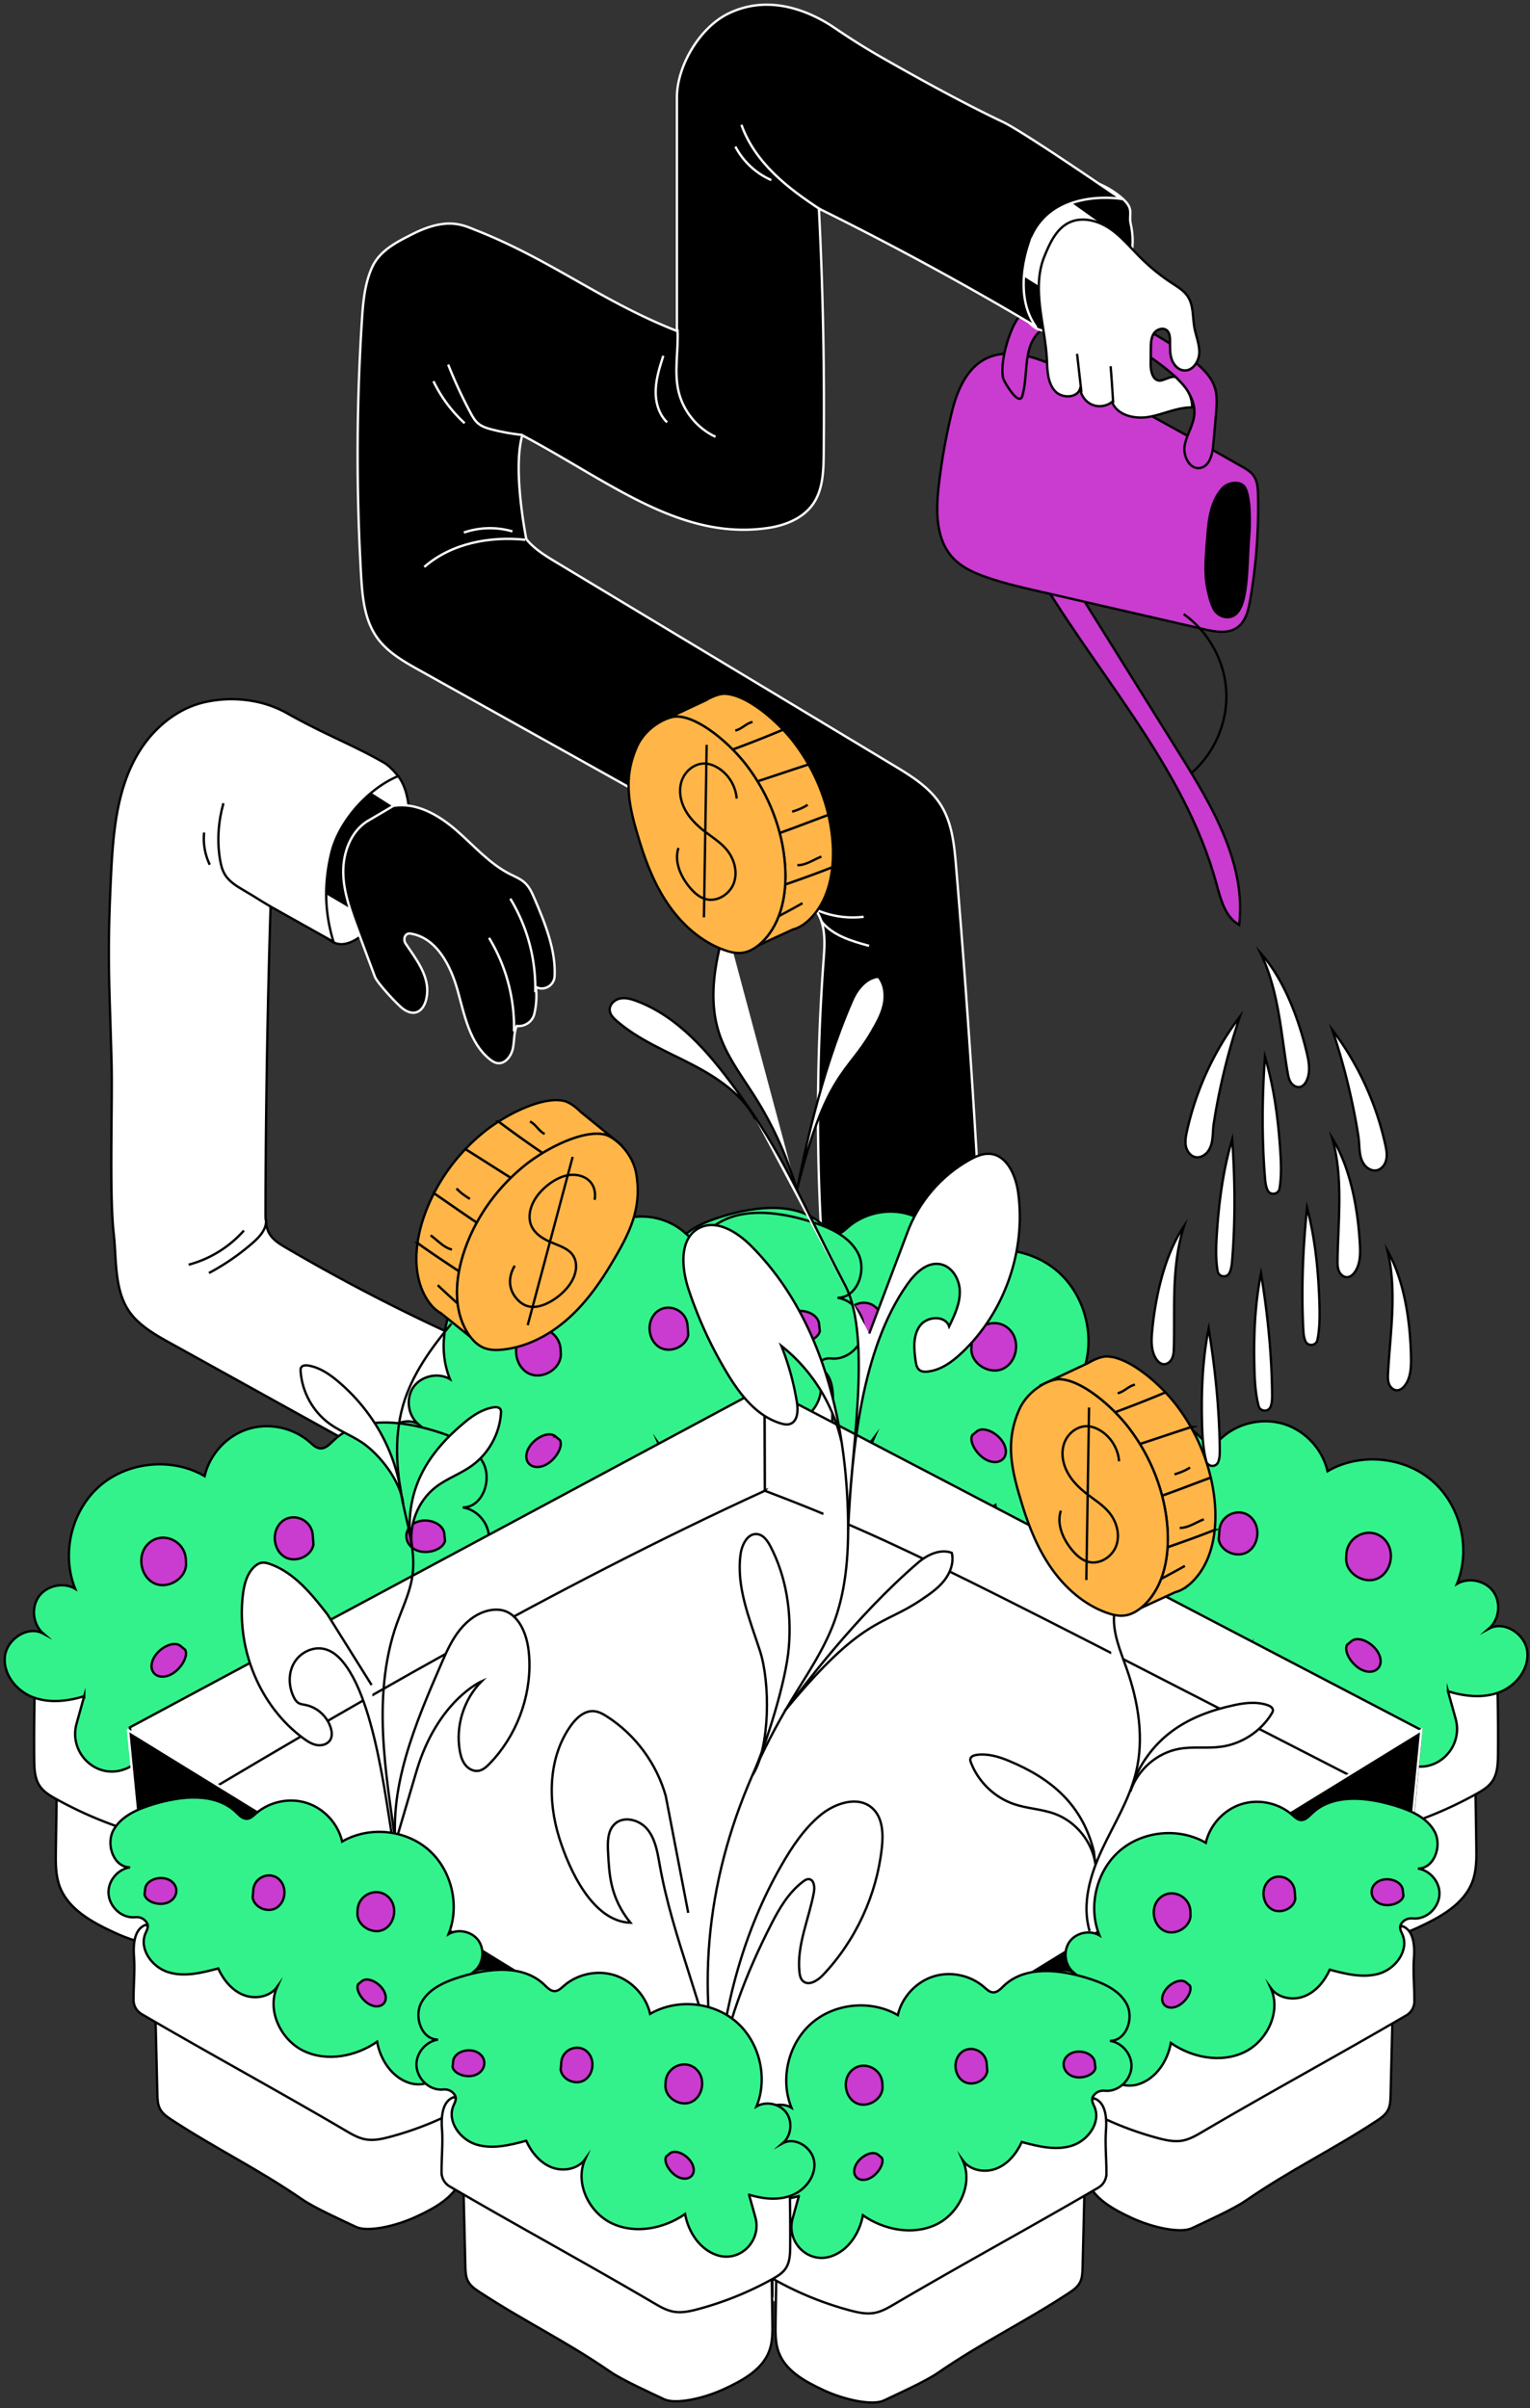 <svg xmlns="http://www.w3.org/2000/svg" width="326" height="513" fill="none"><rect width="100%" height="100%" fill="#333333" stroke="none"/><path fill="#fff" stroke="#000" stroke-miterlimit="10" stroke-width=".5" d="M250.67 80.496c.411.415.785.805 1.13 1.188a19.967 19.967 0 0 0-1.13-1.188Z"/><path fill="#CA3BCF" stroke="#000" stroke-miterlimit="10" stroke-width=".5" d="M219.558 119.482c13.108 23.141 32.665 43.167 39.647 68.838.899 3.3 1.853 7.047 4.834 8.717 1.494-12.99-5.701-25.219-12.62-36.308l-23.495-37.654-8.369-3.589.003-.004Z"/><path fill="#CA3BCF" stroke="#000" stroke-miterlimit="10" stroke-width=".5" d="M202.816 87.779a129.524 129.524 0 0 0-2.789 15.627c-.624 5.369-.687 11.442 2.977 15.406 1.864 2.019 4.463 3.193 7.055 4.105 3.725 1.313 7.587 2.199 11.434 3.082l35.083 8.054c2.353.541 5.025 1.026 7.011-.349 1.836-1.269 2.415-3.682 2.797-5.885a116.532 116.532 0 0 0 1.667-22.372c-.03-1.412-.114-2.909-.922-4.068-.627-.901-1.615-1.475-2.569-2.015-12.726-7.23-25.57-14.428-38.718-20.876-11.309-5.546-19.682-4.483-23.026 9.29Z"/><path fill="#CA3BCF" stroke="#000" stroke-miterlimit="10" stroke-width=".5" d="M258.735 82.254c-.705-1.941-2.214-3.475-3.774-4.829a1.439 1.439 0 0 0-.084-.07c-.587.964-1.523 1.652-2.625 1.549-1.306-.125-2.29-1.324-2.657-2.59-.29-1-.286-2.051-.29-3.1a67.127 67.127 0 0 0-3.491-2.11c-.576.908-.605 2.055-.613 3.136-.003.637-.011 1.273-.014 1.91a52.91 52.91 0 0 1 4.012 3.03c.491.408.98.842 1.449 1.298 0 0 .004 0 .008.004l.018.018c.393.379.775.776 1.131 1.188.583.647 1.068 1.269 1.435 1.953.881 1.464 1.398 3.064 1.226 4.77-.228 2.27-1.648 4.263-2.045 6.51-.396 2.247 1.091 5.182 3.33 4.763 1.982-.372 2.58-2.876 2.76-4.888.191-2.133.378-4.266.569-6.403.183-2.06.356-4.197-.349-6.139h.004ZM215.646 70.085c-1.182 2.744-2.463 7.315-1.946 10.335.132.776 3.428 6.37 4.13 3.913 1.299-4.542.102-10.155 3.461-13.476a6.56 6.56 0 0 1 .987-.802c-.334-2.147-.679-4.295-.84-6.41-2.57 1.298-4.625 3.744-5.789 6.44h-.003Z"/><path fill="#000" stroke="#CA3BCF" stroke-miterlimit="10" stroke-width=".5" d="M261.815 131.979c-1.615.144-3.109-.835-3.799-2.302-.621-1.317-.992-2.972-1.252-4.241-.753-3.663-.279-7.624 0-11.353.279-3.73.804-7.621 3.318-10.386 1.333-1.468 4.082-1.902 5.389-.416 1.49 1.692 1.413 8.091 1.229 10.386-.653 8.044.044 17.878-4.885 18.312Z"/><path stroke="#000" stroke-miterlimit="10" stroke-width=".5" d="M252.216 130.828c5.33 3.763 8.78 10.07 9.077 16.599.298 6.528-2.566 13.122-7.532 17.355"/><path fill="#000" stroke="#fff" stroke-miterlimit="10" stroke-width=".5" d="M216.372 55.45c-.268 3.116.04 6.282.91 9.287.745 2.571 2.327 5.359 4.978 5.69 1.483.184 2.936-.471 4.236-1.214 7.818-4.461 17.002-10.441 14.388-21.725-.257-1.114.195-2.332-.271-3.376-.375-.839-1.05-1.497-1.751-2.086-2.918-2.445-6.611-4.03-10.414-4.119-3.802-.088-7.679 1.405-10.215 4.248l-1.861 13.296Z"/><path fill="#fff" stroke="#000" stroke-miterlimit="10" stroke-width=".5" d="M222.77 62.092s-10.572-6.543-10.572-6.855c0-.313 6.013-19.57 6.013-19.57l18.133 12.935-13.571 13.486-.003.004Z"/><path fill="#fff" stroke="#000" stroke-miterlimit="10" stroke-width=".5" d="m250.671 80.496-.018-.018s-.004 0-.008-.004c-.686-.68-2.54.589-3.505.61-1.498.034-1.979-1.993-1.968-3.493l.011-1.442c.004-.636.011-1.272.015-1.909.007-1.081.04-2.225.613-3.137.011-.015.015-.033.026-.048.602-.916 2.008-1.386 2.819-.647.528.482.62 1.269.638 1.986.008.272.008.548.008.82 0 1.048 0 2.1.29 3.1.367 1.262 1.351 2.465 2.657 2.59 1.102.106 2.038-.581 2.625-1.549.396-.647.635-1.42.661-2.162.062-1.854-.72-3.62-1.047-5.447-.396-2.221-.161-4.67-1.391-6.565-.815-1.258-2.154-2.052-3.406-2.872a42.444 42.444 0 0 1-6.761-5.506c-2.137-2.14-4.071-4.531-6.593-6.197-2.522-1.663-5.862-2.494-8.574-1.166-2.709 1.328-4.071 4.354-5.216 7.146-1.186 2.887-1.351 5.94-1.113 9.058.162 2.115.503 4.263.841 6.41.371 2.377.73 4.756.819 7.096.08 2.188.242 4.575 1.725 6.182 1.483 1.604 4.772 1.504 5.341-.61.132 1.504 1.141 2.894 2.525 3.486 1.384.592 3.087.357 4.261-.588 1.098 2.92 4.926 3.736 7.991 3.17 3.065-.567 5.984-2.049 9.1-1.994-.044-1.287-.323-2.276-.8-3.163-.367-.684-.852-1.305-1.435-1.952a41.958 41.958 0 0 0-1.131-1.188v.003Z"/><path fill="#fff" d="m230.416 83.48-.921-8.088Z"/><path stroke="#000" stroke-miterlimit="10" stroke-width=".5" d="m230.416 83.48-.921-8.088"/><path fill="#fff" d="M237.181 85.818a311.86 311.86 0 0 0-.539-7.8Z"/><path stroke="#000" stroke-miterlimit="10" stroke-width=".5" d="M237.181 85.818a311.86 311.86 0 0 0-.539-7.8"/><path fill="#000" stroke="#fff" stroke-miterlimit="10" stroke-width=".5" d="M219.558 52.126c-1.927 5.972-2.272 12.61 1.138 17.429a680.518 680.518 0 0 0-46.21-25.116 845.458 845.458 0 0 1 1.02 52.398c-.04 3.63-.179 7.499-2.239 10.489-2.092 3.035-5.803 4.565-9.44 5.12-18.787 2.876-33.917-9.849-52.538-19.713-2.129 7.396.859 22.129.859 22.129 1.729 2.119 4.118 3.568 6.46 4.976 23.918 14.399 47.839 28.794 71.757 43.193 3.796 2.284 7.731 4.7 10.094 8.452 2.419 3.836 2.874 8.554 3.253 13.078a2504.712 2504.712 0 0 1 6.423 101.468 147.166 147.166 0 0 1-34.089-8.584 454.948 454.948 0 0 1-.565-72.917c.224-3.067.455-6.282-.786-9.095-1.229-2.792-3.733-4.785-6.188-6.587-10.722-7.867-22.369-14.369-33.979-20.85-15.054-8.4-30.107-16.804-45.16-25.204-3.373-1.883-6.868-3.869-9.085-7.036-2.661-3.795-3.083-8.676-3.351-13.306a448.305 448.305 0 0 1 .169-54.035c.25-3.903.569-7.893 2.176-11.453 1.608-3.56 5.165-5.355 8.648-7.11 7.397-3.729 10.8-1.864 13.395-.845 16.073 6.307 26.835 15.197 42.909 21.504V20.78c0-6.749 4.86-14.888 10.909-17.863 9.327-4.583 18.419.129 22.637 2.99 3.091 2.1 6.236 4.108 9.474 5.97 6.798 3.905 17.369 9.804 26.465 14.115 4.478 2.122 25.162 16.373 25.162 16.373s-15.328-2.596-19.318 9.762Z"/><path fill="#000" d="M111.913 114.991c-7.594-.787-15.75.761-21.506 5.789Z"/><path stroke="#fff" stroke-miterlimit="10" stroke-width=".5" d="M111.913 114.991c-7.594-.787-15.75.761-21.506 5.789"/><path fill="#000" d="M98.839 113.454a17.131 17.131 0 0 1 10.336-.25Z"/><path stroke="#fff" stroke-miterlimit="10" stroke-width=".5" d="M98.839 113.454a17.131 17.131 0 0 1 10.336-.25"/><path fill="#000" d="M111.242 92.656a45.935 45.935 0 0 1-6.317-1.13c-1.105-.28-2.235-.617-3.094-1.368-.687-.6-1.142-1.412-1.571-2.214a97.522 97.522 0 0 1-4.765-10.276"/><path stroke="#fff" stroke-miterlimit="10" stroke-width=".5" d="M111.242 92.656a45.935 45.935 0 0 1-6.317-1.13c-1.105-.28-2.235-.617-3.094-1.368-.687-.6-1.142-1.412-1.571-2.214a97.522 97.522 0 0 1-4.765-10.276"/><path fill="#000" d="M92.356 81.218a29.492 29.492 0 0 0 6.647 8.937Z"/><path stroke="#fff" stroke-miterlimit="10" stroke-width=".5" d="M92.356 81.218a29.492 29.492 0 0 0 6.647 8.937"/><path fill="#000" d="M144.351 70.195c.264 4.38-.767 8.852.213 13.13.969 4.218 3.972 7.918 7.895 9.731"/><path stroke="#fff" stroke-miterlimit="10" stroke-width=".5" d="M144.351 70.195c.264 4.38-.767 8.852.213 13.13.969 4.218 3.972 7.918 7.895 9.731"/><path fill="#000" d="M141.33 75.8c-.767 2.38-1.538 4.8-1.619 7.3-.08 2.502.624 5.139 2.427 6.867"/><path stroke="#fff" stroke-miterlimit="10" stroke-width=".5" d="M141.33 75.8c-.767 2.38-1.538 4.8-1.619 7.3-.08 2.502.624 5.139 2.427 6.867"/><path fill="#000" d="M174.981 44.755c-3.527-2.324-7.003-4.762-10.021-7.72-3.017-2.953-5.579-6.458-6.978-10.448"/><path stroke="#fff" stroke-miterlimit="10" stroke-width=".5" d="M174.981 44.755c-3.527-2.324-7.003-4.762-10.021-7.72-3.017-2.953-5.579-6.458-6.978-10.448"/><path fill="#000" d="M156.691 31.235a15.873 15.873 0 0 0 7.65 7.132Z"/><path stroke="#fff" stroke-miterlimit="10" stroke-width=".5" d="M156.691 31.235a15.873 15.873 0 0 0 7.65 7.132"/><path fill="#000" d="M173.844 193.789a19.408 19.408 0 0 0 10.175 1.523Z"/><path stroke="#fff" stroke-miterlimit="10" stroke-width=".5" d="M173.844 193.789a19.408 19.408 0 0 0 10.175 1.523"/><path fill="#000" d="M174.993 196.258c2.423 3.041 6.431 4.225 10.179 5.244Z"/><path stroke="#fff" stroke-miterlimit="10" stroke-width=".5" d="M174.993 196.258c2.423 3.041 6.431 4.225 10.179 5.244"/><path fill="#fff" stroke="#000" stroke-miterlimit="10" stroke-width=".5" d="M73.32 165.539c-3.993 2.486-6.665 6.778-7.84 11.339-1.174 4.561-.969 9.39-.136 14.027.368 2.042.867 4.101 1.939 5.878 1.071 1.776 2.796 3.986 4.841 4.317 2.305.375 4.607-1.463 6.457-2.89 7.308-5.631 9.444-15.896 8.651-25.102-.235-2.736-.73-5.579-2.39-7.771-1.658-2.192-4.778-3.483-7.241-2.269l-4.284 2.467.004.004Z"/><path fill="#000" stroke="#fff" stroke-miterlimit="10" stroke-width=".5" d="m80.07 197.033-17.398-10.262 2.84-26.855 23.342 14.891-8.783 22.226Z"/><path fill="#fff" stroke="#000" stroke-miterlimit="10" stroke-width=".5" d="M28.532 280.649c2.187 2.386 5.069 3.994 7.899 5.56l44.377 24.576c2.797 1.548 5.712 3.133 8.902 3.361 2.786.195 5.539-.669 8.127-1.725a54.144 54.144 0 0 0 18.503-12.552c.492-.511.896-1.103 1.142-1.769 1.314-3.56-2.452-5.826-5.547-7.087a399.11 399.11 0 0 1-50.955-25.179c-1.391-.816-2.841-1.703-3.63-3.115-.764-1.368-.782-3.016-.779-4.586.048-21.67.408-43.344 1.083-65.003l13.409 7.511c-1.95-6.345-2.026-12.443-.488-18.897 1.608-6.745 7.84-13.741 14.271-16.407 0 0-1.655-2.06-2.933-2.799-6.75-3.898-12.527-5.951-20.805-10.618-5.23-2.953-11.742-3.663-17.593-2.306-5.7 1.324-10.571 5.318-13.702 10.269-5.169 8.172-5.77 18.334-6.222 27.999-.775 16.536-.25 22.06.183 38.618.22 8.429-.506 27.867.448 36.245.683 5.965-.048 13.144 4.31 17.9v.004Z"/><path fill="#fff" d="M57.658 193.134c-2.283-1.328-3.333-2.074-5.616-3.402-1.56-.905-3.178-1.872-4.118-3.417-.591-.971-.863-2.103-1.05-3.225-.66-3.976-.356-8.095.734-11.975"/><path stroke="#000" stroke-miterlimit="10" stroke-width=".5" d="M57.658 193.134c-2.283-1.328-3.333-2.074-5.616-3.402-1.56-.905-3.178-1.872-4.118-3.417-.591-.971-.863-2.103-1.05-3.225-.66-3.976-.356-8.095.734-11.975"/><path fill="#fff" d="M44.698 184.223a12.81 12.81 0 0 1-1.204-6.859Z"/><path stroke="#000" stroke-miterlimit="10" stroke-width=".5" d="M44.698 184.223a12.81 12.81 0 0 1-1.204-6.859"/><path fill="#fff" d="M56.642 259.663c.334 1.956-1.193 3.7-2.68 5.009a49.201 49.201 0 0 1-9.44 6.528"/><path stroke="#000" stroke-miterlimit="10" stroke-width=".5" d="M56.642 259.663c.334 1.956-1.193 3.7-2.68 5.009a49.201 49.201 0 0 1-9.44 6.528"/><path fill="#fff" d="M40.193 269.431a24.058 24.058 0 0 0 11.78-7.282Z"/><path stroke="#000" stroke-miterlimit="10" stroke-width=".5" d="M40.193 269.431a24.058 24.058 0 0 0 11.78-7.282"/><path fill="#000" stroke="#fff" stroke-miterlimit="10" stroke-width=".5" d="M78.177 174.999c-3.524 2.284-5.117 6.764-5.04 10.968.081 4.203 1.568 8.234 3.036 12.173l3.707 9.941c.503 1.35 4.846 6.006 6.013 6.852 2.885 2.086 4.988-.048 5.135-3.611.158-3.825-2.485-7.161-4.592-10.287-.338-.501-.385-1.17-.062-1.685.345-.551.859-.511 1.329-.423 5.377.993 8.332 6.793 9.804 12.071 1.472 5.278 2.554 11.184 6.805 14.627.496.404 1.054.772 1.689.86 1.626.228 2.907-1.46 3.263-3.063.356-1.604.187-3.336.833-4.848 1.729.199 3.366-.908 3.762-2.607.437-1.861.547-3.803.32-5.701 1.776.931 3.905-.309 4.001-2.317.257-5.535-2.016-11.203-4.255-16.425-.532-1.24-1.09-2.516-2.07-3.435-.914-.857-2.114-1.328-3.23-1.894-4.401-2.237-7.701-6.117-11.438-9.35-3.736-3.232-8.493-5.98-13.364-5.167l-5.642 3.321h-.004Z"/><path fill="#000" d="M109.517 219.729a36.68 36.68 0 0 0-5.315-19.93Z"/><path stroke="#fff" stroke-miterlimit="10" stroke-width=".5" d="M109.517 219.729a36.68 36.68 0 0 0-5.315-19.93"/><path fill="#000" d="M114.047 211.377a36.693 36.693 0 0 0-5.316-19.931Z"/><path stroke="#fff" stroke-miterlimit="10" stroke-width=".5" d="M114.047 211.377a36.693 36.693 0 0 0-5.316-19.931"/><path fill="#fff" stroke="#000" stroke-miterlimit="10" stroke-width=".5" d="m234.439 330.648.271 17.981c.037 2.527.066 5.12-.807 7.492-1.81 4.921-6.927 7.668-11.676 9.871-5.58 2.593-12.734 4.039-15.601 2.671-3.483-1.663-10.74-4.921-13.922-7.113-11.816-8.132-22.13-12.965-33.943-20.692-1.152-.754-2.33-1.581-2.973-2.799-.616-1.166-.66-2.541-.693-3.862-.169-6.932-.334-13.869-.503-20.802-.022-.952.029-2.059.796-2.618.602-.434 1.424-.353 2.159-.232 8.508 1.398 16.323 5.403 24.284 8.713 7.962 3.31 16.599 6.002 25.104 4.583l27.504 6.804v.003Z"/><path fill="#fff" stroke="#000" stroke-miterlimit="10" stroke-width=".5" d="M152.022 290.376c-2.93 1.104-3.209 5.079-2.981 8.209.268 3.674-.136 7.543-.11 11.288a4.25 4.25 0 0 0 2.114 3.63c17.355 10.136 35.569 20.029 52.857 30.184 1.634.96 3.311 1.938 5.176 2.273 2.114.378 4.283-.1 6.357-.655a84.744 84.744 0 0 0 19.242-7.782c1.292-.718 2.609-1.508 3.443-2.729 1.112-1.63 1.182-3.737 1.2-5.712a452.758 452.758 0 0 0-.411-23.424c-22.284 9.768-49.777 6.329-68.978-8.629l-17.909-6.645v-.008Z"/><path fill="#33F28B" stroke="#000" stroke-miterlimit="10" stroke-width=".5" d="M228.672 315.65c3.582 1.089 7.532 1.534 11.019.169 3.487-1.364 6.299-4.917 5.877-8.643-.422-3.725-4.893-6.671-8.182-4.876 2.202-1.895 2.643-5.517.958-7.886-1.685-2.365-5.249-3.133-7.752-1.666 3.01-7.414.807-16.638-5.224-21.887-6.034-5.248-15.453-6.138-22.357-2.111-1.058-4.612-4.662-8.551-9.155-10-4.497-1.449-9.716-.36-13.258 2.77-.665.588-1.355 1.276-2.239 1.331-1.127.07-2.005-.901-2.823-1.684-5.466-5.245-14.282-4.267-21.525-2.056-4.034 1.232-8.317 3.015-10.321 6.734-2.001 3.718.11 9.606 4.324 9.581-3.054.437-5.565 3.321-5.587 6.41-.022 3.571 3.285 6.911 6.956 6.521.848-.088 1.703.132 2.345.691 1.546 1.346.723 2.45.265 3.56-1.678 4.05 1.787 8.746 5.972 10.023 4.184 1.276 8.684.147 12.913-.986 1.34 2.946 3.52 5.653 6.519 6.863 2.995 1.206 6.853.551 8.754-2.063-2.742 6.079.966 13.806 7 16.634 6.031 2.829 13.453 1.365 18.926-2.434.848 4.663 3.821 9.209 8.325 10.669.139.044.283.088.426.125 5.854 1.534 11.103-4.086 9.477-9.93l-1.633-5.862v.003Z"/><path fill="#CA3BCF" stroke="#000" stroke-miterlimit="10" stroke-width=".5" d="M207.012 286.529c.169-4.071 5.095-6.197 8.016-3.361.158.151.305.316.441.489 1.92 2.446 1.064 6.616-1.747 7.933-2.812 1.321-6.677-.923-6.754-4.034l.044-1.03v.003ZM179.97 281.306c.279-3.567 4.793-5.123 7.058-2.357.07.085.132.169.195.257 1.501 2.119.914 5.499-1.336 6.793-2.25 1.291-5.627-.132-6.072-2.692l.155-2.001ZM151.937 281.038c.279-2.67 4.794-3.836 7.059-1.765.07.062.132.125.195.191 1.501 1.585.913 4.119-1.337 5.086-2.25.968-5.627-.099-6.071-2.015l.154-1.497ZM208.116 304.955c1.715-1.431 5.675.952 6.156 3.758.015.085.026.17.033.25.198 1.99-1.666 3.123-3.858 2.17-2.191-.952-4.052-3.909-3.296-5.377l.962-.801h.003Z"/><path fill="#fff" stroke="#000" stroke-miterlimit="10" stroke-width=".5" d="m92.028 331.701-.272 17.981c-.037 2.527-.066 5.12.808 7.492 1.81 4.921 6.926 7.668 11.676 9.871 5.579 2.593 12.733 4.039 15.6 2.671 3.484-1.663 10.74-4.921 13.923-7.113 11.816-8.132 22.13-12.965 33.942-20.692 1.153-.754 2.331-1.582 2.973-2.799.617-1.166.661-2.541.694-3.862.169-6.932.334-13.869.503-20.802.022-.952-.029-2.059-.797-2.618-.602-.434-1.424-.353-2.158-.232-8.508 1.398-16.323 5.403-24.285 8.713-7.961 3.31-16.598 6.002-25.103 4.583l-27.504 6.804v.003Z"/><path fill="#fff" stroke="#000" stroke-miterlimit="10" stroke-width=".5" d="M174.443 291.425c2.929 1.103 3.208 5.079 2.981 8.209-.268 3.674.136 7.543.11 11.287a4.25 4.25 0 0 1-2.114 3.63c-17.355 10.137-35.569 20.03-52.857 30.184-1.634.96-3.311 1.939-5.176 2.273-2.114.379-4.283-.099-6.357-.654a84.744 84.744 0 0 1-19.242-7.783c-1.292-.717-2.61-1.508-3.443-2.729-1.112-1.629-1.182-3.736-1.2-5.711-.066-7.812.073-15.624.411-23.424 22.284 9.768 49.777 6.329 68.978-8.629l17.909-6.646v-.007Z"/><path fill="#33F28B" stroke="#000" stroke-miterlimit="10" stroke-width=".5" d="M97.793 316.699c-3.582 1.089-7.532 1.534-11.019.169-3.487-1.364-6.299-4.917-5.877-8.643.423-3.725 4.893-6.671 8.182-4.877-2.202-1.894-2.642-5.516-.958-7.885 1.685-2.365 5.25-3.133 7.753-1.666-3.01-7.414-.808-16.639 5.223-21.887 6.034-5.248 15.453-6.138 22.358-2.111 1.057-4.612 4.661-8.551 9.154-10 4.497-1.449 9.716-.36 13.259 2.769.664.589 1.354 1.277 2.239 1.332 1.127.07 2.004-.901 2.822-1.685 5.466-5.244 14.283-4.266 21.525-2.056 4.034 1.233 8.318 3.016 10.322 6.735 2 3.718-.11 9.606-4.324 9.58 3.054.438 5.564 3.322 5.586 6.411.022 3.571-3.285 6.911-6.955 6.521-.848-.089-1.704.132-2.346.691-1.545 1.346-.723 2.45-.264 3.56 1.677 4.05-1.788 8.746-5.972 10.022-4.189 1.277-8.685.148-12.914-.985-1.339 2.946-3.52 5.653-6.519 6.863-2.995 1.206-6.853.551-8.754-2.064 2.742 6.08-.965 13.807-7 16.635-6.031 2.829-13.453 1.365-18.926-2.434-.848 4.663-3.821 9.209-8.325 10.669a8.34 8.34 0 0 1-.425.125c-5.855 1.534-11.104-4.086-9.478-9.93l1.633-5.863v.004Z"/><path fill="#CA3BCF" stroke="#000" stroke-miterlimit="10" stroke-width=".5" d="M119.454 287.578c-.169-4.071-5.095-6.197-8.017-3.362a4.66 4.66 0 0 0-.44.49c-1.92 2.445-1.065 6.616 1.747 7.933 2.812 1.316 6.677-.923 6.754-4.035l-.044-1.03v.004ZM146.492 282.355c-.279-3.567-4.794-5.123-7.059-2.357-.07.084-.132.169-.195.257-1.501 2.119-.913 5.499 1.337 6.793 2.25 1.291 5.627-.132 6.071-2.692l-.154-2.001ZM174.528 282.087c-.279-2.67-4.794-3.836-7.059-1.765a2.92 2.92 0 0 0-.194.191c-1.502 1.585-.914 4.119 1.336 5.086 2.25.968 5.627-.099 6.071-2.015l-.154-1.497ZM118.349 306.003c-1.715-1.43-5.675.953-6.156 3.759a2.862 2.862 0 0 0-.033.25c-.198 1.99 1.666 3.123 3.858 2.17 2.191-.952 4.052-3.909 3.296-5.377l-.962-.802h-.003Z"/><path fill="#fff" stroke="#000" stroke-miterlimit="10" stroke-width=".5" d="m12.168 376.368-.272 17.981c-.037 2.527-.066 5.12.807 7.492 1.81 4.921 6.927 7.668 11.677 9.871 5.579 2.593 12.733 4.039 15.6 2.67 3.483-1.662 10.74-4.921 13.923-7.112 11.815-8.132 22.13-12.965 33.942-20.692 1.152-.754 2.33-1.582 2.973-2.799.617-1.166.66-2.541.694-3.862l.502-20.802c.023-.952-.029-2.059-.796-2.618-.602-.434-1.424-.353-2.158-.232-8.509 1.398-16.324 5.403-24.285 8.713-7.962 3.31-16.599 6.002-25.104 4.583l-27.503 6.804v.003Z"/><path fill="#fff" stroke="#000" stroke-miterlimit="10" stroke-width=".5" d="M94.584 336.092c2.93 1.103 3.208 5.079 2.98 8.209-.267 3.674.136 7.543.11 11.287a4.25 4.25 0 0 1-2.114 3.63c-17.354 10.136-35.568 20.03-52.857 30.184-1.633.96-3.31 1.939-5.175 2.273-2.114.379-4.284-.099-6.358-.654a84.743 84.743 0 0 1-19.241-7.783c-1.292-.717-2.61-1.508-3.443-2.729-1.112-1.629-1.182-3.736-1.2-5.711-.067-7.812.073-15.624.41-23.425 22.285 9.769 49.778 6.33 68.979-8.628l17.909-6.646v-.007Z"/><path fill="#33F28B" stroke="#000" stroke-miterlimit="10" stroke-width=".5" d="M17.938 361.366c-3.583 1.089-7.532 1.534-11.02.169-3.486-1.364-6.298-4.917-5.876-8.643.422-3.725 4.893-6.671 8.182-4.877-2.202-1.894-2.643-5.516-.958-7.885 1.685-2.365 5.249-3.133 7.752-1.666-3.01-7.414-.807-16.639 5.223-21.887 6.035-5.248 15.454-6.138 22.358-2.111 1.057-4.612 4.662-8.551 9.155-10 4.496-1.449 9.716-.36 13.258 2.769.665.589 1.355 1.277 2.24 1.332 1.126.07 2.003-.901 2.822-1.685 5.466-5.244 14.282-4.266 21.524-2.056 4.034 1.233 8.318 3.016 10.322 6.735 2.001 3.718-.11 9.606-4.324 9.58 3.054.438 5.565 3.322 5.587 6.411.022 3.571-3.285 6.911-6.956 6.521-.848-.089-1.703.132-2.345.691-1.546 1.346-.724 2.45-.265 3.56 1.678 4.05-1.787 8.746-5.972 10.022-4.188 1.277-8.684.148-12.913-.985-1.34 2.946-3.52 5.653-6.52 6.863-2.994 1.206-6.852.551-8.754-2.064 2.742 6.08-.965 13.807-7 16.635-6.03 2.829-13.452 1.365-18.925-2.434-.848 4.663-3.821 9.209-8.325 10.669-.14.044-.283.088-.426.125-5.855 1.534-11.104-4.086-9.477-9.93l1.633-5.863v.004Z"/><path fill="#CA3BCF" stroke="#000" stroke-miterlimit="10" stroke-width=".5" d="M39.598 332.245c-.169-4.071-5.094-6.197-8.016-3.362a4.664 4.664 0 0 0-.44.49c-1.92 2.445-1.065 6.616 1.746 7.933 2.812 1.32 6.677-.923 6.754-4.035l-.044-1.03v.004ZM66.636 327.022c-.279-3.567-4.794-5.123-7.058-2.357-.07.084-.133.169-.195.257-1.501 2.119-.914 5.499 1.336 6.793 2.25 1.291 5.627-.132 6.071-2.692l-.154-2.001ZM94.67 326.754c-.28-2.67-4.794-3.836-7.06-1.765-.069.062-.131.125-.194.191-1.501 1.585-.914 4.119 1.336 5.086 2.25.967 5.627-.099 6.072-2.015l-.155-1.497ZM38.493 350.67c-1.714-1.43-5.675.953-6.155 3.759a3.159 3.159 0 0 0-.034.25c-.198 1.99 1.667 3.123 3.858 2.17 2.192-.952 4.053-3.909 3.297-5.377l-.962-.802h-.004Z"/><path fill="#fff" stroke="#000" stroke-miterlimit="10" stroke-width=".5" d="m314.294 375.315.272 17.981c.037 2.527.066 5.12-.808 7.492-1.809 4.921-6.926 7.668-11.676 9.871-5.579 2.593-12.733 4.039-15.6 2.67-3.484-1.662-10.74-4.92-13.923-7.112-11.816-8.132-22.13-12.965-33.942-20.692-1.153-.754-2.331-1.582-2.973-2.799-.617-1.166-.661-2.541-.694-3.862-.169-6.932-.334-13.869-.503-20.802-.022-.952.029-2.059.797-2.618.602-.434 1.424-.353 2.158-.232 8.508 1.398 16.323 5.403 24.285 8.713 7.961 3.31 16.598 6.002 25.103 4.583l27.504 6.804v.003Z"/><path fill="#fff" stroke="#000" stroke-miterlimit="10" stroke-width=".5" d="M231.881 335.043c-2.929 1.104-3.208 5.079-2.981 8.209.268 3.674-.135 7.543-.11 11.287a4.25 4.25 0 0 0 2.115 3.631c17.354 10.136 35.568 20.029 52.856 30.184 1.634.959 3.311 1.938 5.176 2.272 2.114.379 4.284-.099 6.358-.654a84.758 84.758 0 0 0 19.241-7.783c1.292-.717 2.61-1.507 3.443-2.728 1.112-1.63 1.182-3.737 1.2-5.712a452.758 452.758 0 0 0-.411-23.424c-22.284 9.768-49.777 6.329-68.978-8.629l-17.909-6.645v-.008Z"/><path fill="#33F28B" stroke="#000" stroke-miterlimit="10" stroke-width=".5" d="M308.527 360.317c3.583 1.089 7.532 1.534 11.02.169 3.487-1.364 6.298-4.917 5.876-8.643-.422-3.725-4.893-6.671-8.182-4.876 2.203-1.894 2.643-5.517.958-7.886-1.684-2.365-5.249-3.133-7.752-1.666 3.01-7.414.808-16.638-5.223-21.887-6.035-5.248-15.454-6.138-22.358-2.111-1.057-4.612-4.662-8.551-9.155-10-4.496-1.449-9.716-.36-13.258 2.77-.664.588-1.354 1.276-2.239 1.331-1.127.07-2.004-.901-2.823-1.684-5.465-5.245-14.282-4.267-21.524-2.056-4.034 1.232-8.318 3.015-10.322 6.734-2 3.718.11 9.606 4.324 9.581-3.054.437-5.565 3.321-5.587 6.41-.022 3.571 3.286 6.911 6.956 6.521.848-.088 1.703.132 2.346.691 1.545 1.346.723 2.45.264 3.561-1.677 4.049 1.788 8.745 5.972 10.022 4.188 1.276 8.685.147 12.913-.986 1.34 2.946 3.52 5.653 6.519 6.863 2.996 1.206 6.853.552 8.755-2.063-2.742 6.079.965 13.806 7 16.635 6.031 2.828 13.453 1.364 18.925-2.435.848 4.663 3.822 9.209 8.325 10.669.14.044.283.088.426.125 5.855 1.534 11.104-4.086 9.478-9.93l-1.634-5.862v.003Z"/><path fill="#CA3BCF" stroke="#000" stroke-miterlimit="10" stroke-width=".5" d="M286.867 331.196c.169-4.071 5.095-6.197 8.017-3.361.158.15.305.316.44.489 1.92 2.446 1.065 6.616-1.747 7.933-2.811 1.32-6.677-.923-6.754-4.035l.044-1.029v.003ZM259.83 325.973c.279-3.567 4.794-5.123 7.059-2.357.069.085.132.169.194.257 1.501 2.119.914 5.499-1.336 6.793-2.25 1.291-5.627-.132-6.071-2.692l.154-2.001ZM231.793 325.705c.279-2.67 4.794-3.836 7.058-1.765.07.062.133.125.195.191 1.501 1.585.914 4.119-1.336 5.086-2.25.968-5.627-.099-6.071-2.015l.154-1.497ZM287.972 349.622c1.714-1.431 5.675.952 6.155 3.758.015.085.026.17.033.25.199 1.99-1.666 3.123-3.857 2.17-2.192-.952-4.053-3.909-3.297-5.377l.962-.801h.004Z"/><path fill="#fff" stroke="#000" stroke-miterlimit="10" stroke-width=".5" d="m30.59 394.254-2.906-26.264 135.233-72.531.055 22.123-132.381 76.672Z"/><path fill="#fff" stroke="#000" stroke-miterlimit="10" stroke-width=".5" d="m162.916 295.459.059 23.546 137.96 69.71 1.916-20.14-139.935-73.116Z"/><path fill="#fff" stroke="#000" stroke-miterlimit="10" stroke-width=".5" d="M162.971 317.581C118.19 338.085 73.713 363.9 31.548 389.263c-1.284.772-2.217 2.063-2.397 3.556-.26 2.159 1.153 2.986 2.493 3.693 8.207 4.314 27.412 13.817 35.711 17.951 37.683 18.783 54.806 31.093 92.599 51.052 1.747.924 3.561 1.847 5.528 2.027 2.474.224 4.889-.75 7.154-1.769 9.962-4.476 24.692-12.979 34.019-18.658 31.252-19.029 60.305-38.099 90.709-58.125 2.188-1.441 2.011-4.715-.319-5.91-91.267-46.771-105.256-54.579-134.077-65.495l.003-.004Z"/><path fill="#fff" stroke="#000" stroke-miterlimit="10" stroke-width=".5" d="M152.892 443.25c1.369-15.999 5.601-31.935 13.596-45.848 2.242-3.903 4.771-7.724 8.214-10.622 3.154-2.655 8.146-4.325 11.192-1.548 2.199 2 2.324 5.395 2.008 8.356-1.09 10.11-5.579 19.823-12.576 27.194-1.141 1.202-3.076 2.375-4.272 1.228-.503-.482-.646-1.225-.72-1.916-.587-5.778 2.071-11.339 3.098-17.054.199-1.096-.011-2.659-1.119-2.711-.433-.022-.83.232-1.175.493-3.061 2.284-5.062 5.697-6.801 9.099-5.371 10.511-9.698 21.651-11.442 33.332l-.003-.003Z"/><path fill="#fff" d="M163.112 372.212a143.307 143.307 0 0 1 6.027-10.853c3.076-5.024 6.379-9.967 8.468-15.476 2.834-7.485 3.278-15.664 3.054-23.667-.58-20.637-6.042-42.215-20.629-56.794-2.966-2.964-7.367-5.741-11.082-3.795-4.276 2.24-3.747 8.499-2.224 13.086a88.76 88.76 0 0 0 8.167 17.76c2.771 4.608 6.336 9.239 11.482 10.769.631.187 1.314.323 1.938.121 1.648-.533 1.773-2.799 1.501-4.513a57.098 57.098 0 0 0-3.322-12.118c6.406 5.049 11.001 12.361 12.781 20.327"/><path stroke="#000" stroke-miterlimit="10" stroke-width=".5" d="M163.112 372.212a143.307 143.307 0 0 1 6.027-10.853c3.076-5.024 6.379-9.967 8.468-15.476 2.834-7.485 3.278-15.664 3.054-23.667-.58-20.637-6.042-42.215-20.629-56.794-2.966-2.964-7.367-5.741-11.082-3.795-4.276 2.24-3.747 8.499-2.224 13.086a88.76 88.76 0 0 0 8.167 17.76c2.771 4.608 6.336 9.239 11.482 10.769.631.187 1.314.323 1.938.121 1.648-.533 1.773-2.799 1.501-4.513a57.098 57.098 0 0 0-3.322-12.118c6.406 5.049 11.001 12.361 12.781 20.327"/><path fill="#fff" d="M163.111 372.212c-11.1 22.262-15.211 45.973-10.219 71.038-2.867-16.47-9.551-29.989-12.418-46.455-.444-2.545-.947-5.223-2.621-7.183s-4.94-2.806-6.842-1.059c-1.564 1.438-1.567 3.865-1.453 5.991.264 4.965.469 9.691 4.764 15.072-8.057-.269-13.049-11.306-15.174-18.11-2.478-7.933-2.342-17.168 2.503-23.913 1.167-1.622 2.859-3.185 4.853-3.049 1.038.07 1.989.603 2.866 1.166 6.017 3.873 10.546 10.007 12.484 16.907l4.79 24.895"/><path stroke="#000" stroke-miterlimit="10" stroke-width=".5" d="M163.111 372.212c-11.1 22.262-15.211 45.973-10.219 71.038-2.867-16.47-9.551-29.989-12.418-46.455-.444-2.545-.947-5.223-2.621-7.183s-4.94-2.806-6.842-1.059c-1.564 1.438-1.567 3.865-1.453 5.991.264 4.965.469 9.691 4.764 15.072-8.057-.269-13.049-11.306-15.174-18.11-2.478-7.933-2.342-17.168 2.503-23.913 1.167-1.622 2.859-3.185 4.853-3.049 1.038.07 1.989.603 2.866 1.166 6.017 3.873 10.546 10.007 12.484 16.907l4.79 24.895"/><path fill="#fff" d="M160.376 378.13c2.944-6.771 7.096-19.831 7.701-27.194.606-7.363-.499-14.969-3.924-21.512-.616-1.173-1.479-2.435-2.793-2.596-2.019-.25-3.263 2.177-3.553 4.192-1.002 7.029 1.931 13.932 4.122 20.685 2.191 6.752 2.188 20.39-1.549 26.421"/><path stroke="#000" stroke-miterlimit="10" stroke-width=".5" d="M160.376 378.13c2.944-6.771 7.096-19.831 7.701-27.194.606-7.363-.499-14.969-3.924-21.512-.616-1.173-1.479-2.435-2.793-2.596-2.019-.25-3.263 2.177-3.553 4.192-1.002 7.029 1.931 13.932 4.122 20.685 2.191 6.752 2.188 20.39-1.549 26.421"/><path fill="#fff" stroke="#000" stroke-miterlimit="10" stroke-width=".5" d="M167.469 364.158c3.476-4.469 14.671-19.676 28.168-31.269 1.971-1.692 4.735-2.99 7.161-2.074.5 2.067-.312 4.273-1.633 5.932-1.321 1.659-3.109 2.876-4.867 4.068-8.391 5.678-12.444 3.53-28.829 23.343ZM169.792 253.484c1.193-5.539 4.695-24.109 11.83-40.42 1.043-2.38 2.97-4.752 5.554-4.983 1.344 1.644 1.567 3.986 1.098 6.057-.47 2.071-1.553 3.943-2.621 5.782-5.099 8.764-9.68 8.595-15.857 33.567l-.004-.003Z"/><path fill="#fff" d="M160.967 238.445c-2.87-5.41-8.277-8.967-13.713-11.773-5.437-2.806-11.214-5.163-15.843-9.169-.701-.606-1.417-1.335-1.498-2.258-.106-1.202.981-2.258 2.159-2.515 1.178-.258 2.4.091 3.531.511 8.842 3.299 15.328 10.886 20.926 18.499 10.931 14.859 13.927 23.833 23.529 42.049 6.038 11.449.881 37.823.646 52.137.829-16.94 2.826-38.4 12.575-52.266 1.667-2.368 4.108-4.825 6.964-4.365 2.584.415 4.232 3.218 4.269 5.837.036 2.622-1.135 5.09-2.28 7.447-.826-2.434-4.742-2.203-6.24-.114-1.498 2.089-1.266 4.918-.903 7.463.103.713.25 1.496.815 1.938.484.379 1.156.397 1.769.331 2.849-.316 5.301-2.133 7.374-4.112 9.012-8.584 13.578-21.618 11.904-33.965-.499-3.693-2.36-8.054-6.071-8.312-1.505-.103-2.955.541-4.273 1.273-6.17 3.424-11.03 9.157-13.397 15.818l-8.006 21.199"/><path stroke="#000" stroke-miterlimit="10" stroke-width=".5" d="M160.967 238.445c-2.87-5.41-8.277-8.967-13.713-11.773-5.437-2.806-11.214-5.163-15.843-9.169-.701-.606-1.417-1.335-1.498-2.258-.106-1.202.981-2.258 2.159-2.515 1.178-.258 2.4.091 3.531.511 8.842 3.299 15.328 10.886 20.926 18.499 10.931 14.859 13.927 23.833 23.529 42.049 6.038 11.449.881 37.823.646 52.137.829-16.94 2.826-38.4 12.575-52.266 1.667-2.368 4.108-4.825 6.964-4.365 2.584.415 4.232 3.218 4.269 5.837.036 2.622-1.135 5.09-2.28 7.447-.826-2.434-4.742-2.203-6.24-.114-1.498 2.089-1.266 4.918-.903 7.463.103.713.25 1.496.815 1.938.484.379 1.156.397 1.769.331 2.849-.316 5.301-2.133 7.374-4.112 9.012-8.584 13.578-21.618 11.904-33.965-.499-3.693-2.36-8.054-6.071-8.312-1.505-.103-2.955.541-4.273 1.273-6.17 3.424-11.03 9.157-13.397 15.818l-8.006 21.199"/><path fill="#fff" d="M169.553 252.7a78.062 78.062 0 0 0-8.622-18.915c-2.808-4.465-6.115-8.728-7.734-13.748-2.393-7.429-.793-15.531 1.465-23.001"/><path stroke="#000" stroke-miterlimit="10" stroke-width=".5" d="M169.553 252.7a78.062 78.062 0 0 0-8.622-18.915c-2.808-4.465-6.115-8.728-7.734-13.748-2.393-7.429-.793-15.531 1.465-23.001"/><path fill="#fff" d="m79.18 358.972-9.427-15.065c-3.377-4.329-7.033-8.867-12.201-10.706-.562-.198-1.156-.368-1.747-.287-.66.092-1.245.486-1.718.953-1.575 1.556-2.107 3.869-2.357 6.068-1.306 11.468 3.642 23.586 12.932 30.409.885.651 1.846 1.269 2.933 1.434 1.086.166 2.33-.246 2.837-1.225.367-.706.29-1.563.077-2.328-.7-2.493-2.881-4.509-5.418-5.005-.506-.1-1.042-.151-1.486-.416-.463-.279-.764-.761-1.006-1.243-1.12-2.262-1.211-5.083.044-7.271 1.255-2.188 3.928-3.56 6.387-3.012 2.467.548 4.207 2.729 5.532 4.888 7.124 11.6 8.758 39.448 10.076 39.378-2.353-14.031 3.96-28.595 9.628-41.644 1.027-2.368 2.14-4.737 3.766-6.741 1.626-2.005 3.828-3.642 6.365-4.116 1.112-.21 2.283-.188 3.34.217 1.446.555 2.551 1.776 3.307 3.13 1.23 2.196 1.655 4.755 1.747 7.267.298 8.103-2.844 16.275-8.486 22.082-.657.677-1.41 1.357-2.342 1.508-1.079.177-2.177-.423-2.845-1.291-.668-.868-.976-1.957-1.16-3.038-.906-5.278.889-10.952 4.662-14.744 0 0-9.452 4.123-13.9 19.235-4.45 15.112-6.52 22.118-6.52 22.118"/><path stroke="#000" stroke-miterlimit="10" stroke-width=".5" d="m79.18 358.972-9.427-15.065c-3.377-4.329-7.033-8.867-12.201-10.706-.562-.198-1.156-.368-1.747-.287-.66.092-1.245.486-1.718.953-1.575 1.556-2.107 3.869-2.357 6.068-1.306 11.468 3.642 23.586 12.932 30.409.885.651 1.846 1.269 2.933 1.434 1.086.166 2.33-.246 2.837-1.225.367-.706.29-1.563.077-2.328-.7-2.493-2.881-4.509-5.418-5.005-.506-.1-1.042-.151-1.486-.416-.463-.279-.764-.761-1.006-1.243-1.12-2.262-1.211-5.083.044-7.271 1.255-2.188 3.928-3.56 6.387-3.012 2.467.548 4.207 2.729 5.532 4.888 7.124 11.6 8.758 39.448 10.076 39.378-2.353-14.031 3.96-28.595 9.628-41.644 1.027-2.368 2.14-4.737 3.766-6.741 1.626-2.005 3.828-3.642 6.365-4.116 1.112-.21 2.283-.188 3.34.217 1.446.555 2.551 1.776 3.307 3.13 1.23 2.196 1.655 4.755 1.747 7.267.298 8.103-2.844 16.275-8.486 22.082-.657.677-1.41 1.357-2.342 1.508-1.079.177-2.177-.423-2.845-1.291-.668-.868-.976-1.957-1.16-3.038-.906-5.278.889-10.952 4.662-14.744 0 0-9.452 4.123-13.9 19.235-4.45 15.112-6.52 22.118-6.52 22.118"/><path stroke="#000" stroke-miterlimit="10" stroke-width=".5" d="M84.633 395.541c-1.542-13.579-5.811-31.74-.551-48.264 1.255-3.947 3.285-7.691 3.825-11.799.613-4.671-.756-9.342-1.77-13.943-1.61-7.296-2.334-15.009-.25-22.184 1.891-6.503 5.955-12.137 10.286-17.338"/><path fill="#fff" stroke="#000" stroke-miterlimit="10" stroke-width=".5" d="M87.316 326.794c-.543-10.074 3.938-17.348 11.687-23.788 1.795-1.49 3.829-2.821 6.13-3.189.554-.088 1.248-.055 1.516.441.125.232.117.508.099.773-.286 4.421-2.643 8.665-6.244 11.243-2.408 1.725-5.293 2.71-7.642 4.52-3.85 2.968-5.865 8.15-5.036 12.946l-.514-2.946h.004ZM85.503 318.343c-1.266-9.037-5.957-17.808-13.706-24.248-1.795-1.49-3.828-2.821-6.13-3.189-.554-.088-1.248-.055-1.516.441-.124.232-.117.508-.099.773.287 4.42 2.643 8.665 6.244 11.243 2.408 1.725 5.293 2.71 7.642 4.52 3.85 2.968 7.58 8.349 7.962 12.501l-.393-2.041h-.004Z"/><path fill="#fff" d="M237.411 343.742c-.415 4.038 1.31 7.941 2.658 11.769 2.492 7.095 3.766 14.855 1.96 22.156-1.436 5.807-4.702 10.956-7.228 16.377-2.525 5.421-4.338 11.611-2.635 17.345"/><path stroke="#000" stroke-miterlimit="10" stroke-width=".5" d="M237.411 343.742c-.415 4.038 1.31 7.941 2.658 11.769 2.492 7.095 3.766 14.855 1.96 22.156-1.436 5.807-4.702 10.956-7.228 16.377-2.525 5.421-4.338 11.611-2.635 17.345"/><path fill="#fff" stroke="#000" stroke-miterlimit="10" stroke-width=".5" d="M241.775 378.811c4.203-9.169 11.548-13.513 21.4-15.598 2.28-.482 4.698-.706 6.908.04.532.181 1.131.534 1.134 1.1 0 .261-.132.504-.271.728-2.309 3.781-6.369 6.437-10.751 7.036-2.933.401-5.947-.07-8.861.434-4.787.828-8.979 4.476-10.473 9.106l.914-2.85v.004ZM233.054 394.338c-2.459-9.783-8.887-15.403-18.192-19.253-2.154-.89-4.489-1.556-6.798-1.225-.558.081-1.207.32-1.314.872-.051.257.041.522.132.765 1.582 4.137 5.084 7.491 9.283 8.885 2.812.935 5.859 1.019 8.634 2.053 4.555 1.691 8.013 6.042 8.633 10.871l-.378-2.968Z"/><path fill="#000" stroke="#fff" stroke-miterlimit="10" stroke-width=".5" d="M302.852 368.575 165.046 453.32v36.569l133.864-81.064 3.942-40.25Z"/><path fill="#000" stroke="#fff" stroke-miterlimit="10" stroke-width=".5" d="m27.275 368.575 137.803 84.745v36.569l-133.86-81.064-3.943-40.25Z"/><path fill="#fff" stroke="#000" stroke-miterlimit="10" stroke-width=".5" d="m231.098 443.449-.224 14.777c-.033 2.078-.055 4.208.661 6.157 1.486 4.042 5.693 6.3 9.595 8.113 4.584 2.13 10.465 3.318 12.821 2.196 2.863-1.368 8.828-4.046 11.442-5.844 9.712-6.683 18.187-10.655 27.893-17.003.947-.618 1.916-1.298 2.444-2.298.507-.96.544-2.089.569-3.174.14-5.697.276-11.398.415-17.095.018-.783-.022-1.692-.657-2.152-.496-.356-1.171-.29-1.773-.191-6.992 1.151-13.412 4.439-19.957 7.161-6.545 2.722-13.64 4.932-20.629 3.766l-22.604 5.59.004-.003Z"/><path fill="#fff" stroke="#000" stroke-miterlimit="10" stroke-width=".5" d="M298.828 410.352c2.408.905 2.636 4.174 2.448 6.745-.22 3.02.111 6.197.092 9.276a3.481 3.481 0 0 1-1.736 2.982c-14.264 8.331-29.233 16.459-43.438 24.808-1.344.79-2.724 1.592-4.254 1.868-1.74.312-3.521-.081-5.227-.537a69.724 69.724 0 0 1-15.813-6.396c-1.061-.588-2.144-1.239-2.831-2.243-.914-1.339-.972-3.071-.983-4.693-.055-6.418.058-12.84.337-19.254 18.313 8.029 40.91 5.201 56.69-7.091l14.715-5.461v-.004Z"/><path fill="#33F28B" stroke="#000" stroke-miterlimit="10" stroke-width=".5" d="M235.837 431.12c-2.944.894-6.189 1.258-9.056.14-2.866-1.122-5.179-4.042-4.83-7.102.349-3.063 4.023-5.483 6.721-4.009-1.81-1.555-2.17-4.534-.789-6.48 1.38-1.945 4.313-2.574 6.368-1.368-2.474-6.094-.664-13.671 4.295-17.985s12.7-5.042 18.375-1.732c.866-3.788 3.832-7.025 7.525-8.216 3.692-1.192 7.983-.295 10.894 2.276.547.482 1.116 1.048 1.843 1.096.928.059 1.648-.739 2.32-1.386 4.492-4.311 11.738-3.509 17.688-1.692 3.315 1.011 6.835 2.479 8.483 5.535 1.645 3.056-.088 7.893-3.553 7.874 2.511.361 4.574 2.729 4.592 5.271.018 2.935-2.698 5.678-5.719 5.358-.697-.073-1.398.111-1.927.57-1.27 1.104-.595 2.012-.217 2.924 1.381 3.329-1.468 7.187-4.907 8.235-3.44 1.048-7.136.121-10.612-.809-1.101 2.42-2.892 4.645-5.355 5.638-2.463.993-5.631.452-7.195-1.696 2.254 4.999-.793 11.347-5.752 13.671-4.955 2.324-11.056 1.122-15.552-2.001-.694 3.833-3.138 7.569-6.842 8.768-.118.037-.231.07-.349.103-4.812 1.258-9.125-3.358-7.789-8.161l1.344-4.818-.004-.004Z"/><path fill="#CA3BCF" stroke="#000" stroke-miterlimit="10" stroke-width=".5" d="M253.639 407.189c-.139-3.347-4.184-5.094-6.589-2.762a4.271 4.271 0 0 0-.363.405c-1.575 2.011-.874 5.435 1.435 6.52s5.488-.757 5.55-3.313l-.036-.846.003-.004ZM275.861 402.896c-.227-2.931-3.938-4.211-5.799-1.938-.055.07-.11.14-.162.21-1.233 1.743-.748 4.52 1.098 5.583 1.85 1.062 4.625-.107 4.992-2.211l-.129-1.644ZM298.898 402.676c-.228-2.195-3.939-3.152-5.8-1.452-.055.051-.11.103-.162.158-1.233 1.305-.748 3.383 1.098 4.178 1.85.794 4.625-.081 4.992-1.655l-.128-1.232v.003ZM252.729 422.33c-1.409-1.177-4.662.784-5.058 3.09-.011.07-.022.14-.029.206-.162 1.636 1.369 2.567 3.167 1.784 1.803-.784 3.333-3.215 2.709-4.421l-.789-.659Z"/><path fill="#fff" stroke="#000" stroke-miterlimit="10" stroke-width=".5" d="m165.472 480.157-.224 14.778c-.033 2.078-.055 4.207.661 6.156 1.486 4.042 5.693 6.3 9.595 8.114 4.584 2.129 10.465 3.317 12.821 2.195 2.863-1.368 8.828-4.045 11.442-5.844 9.712-6.682 18.188-10.655 27.893-17.002.947-.618 1.916-1.299 2.444-2.299.507-.96.544-2.089.569-3.174.14-5.697.276-11.398.415-17.095.018-.783-.022-1.692-.657-2.151-.496-.357-1.171-.291-1.773-.192-6.992 1.152-13.412 4.44-19.957 7.161-6.545 2.722-13.64 4.932-20.629 3.766l-22.604 5.591.004-.004Z"/><path fill="#fff" stroke="#000" stroke-miterlimit="10" stroke-width=".5" d="M233.205 447.056c2.408.905 2.636 4.175 2.448 6.745-.22 3.02.11 6.198.092 9.276a3.484 3.484 0 0 1-1.736 2.983c-14.264 8.33-29.233 16.458-43.438 24.807-1.344.79-2.724 1.592-4.255 1.868-1.739.313-3.52-.081-5.226-.537a69.75 69.75 0 0 1-15.814-6.396c-1.06-.588-2.143-1.239-2.83-2.243-.914-1.339-.972-3.071-.983-4.693-.055-6.418.058-12.84.337-19.254 18.313 8.029 40.909 5.201 56.689-7.091l14.716-5.461v-.004Z"/><path fill="#33F28B" stroke="#000" stroke-miterlimit="10" stroke-width=".5" d="M170.214 467.829c-2.944.893-6.189 1.258-9.056.139-2.866-1.121-5.179-4.042-4.83-7.101.349-3.064 4.023-5.484 6.721-4.009-1.81-1.556-2.17-4.535-.789-6.481 1.383-1.945 4.313-2.574 6.368-1.368-2.474-6.094-.664-13.67 4.295-17.984 4.959-4.315 12.7-5.043 18.375-1.733.866-3.788 3.832-7.024 7.525-8.216 3.692-1.192 7.983-.294 10.894 2.277.547.481 1.116 1.048 1.843 1.096.928.058 1.648-.74 2.32-1.387 4.492-4.31 11.738-3.509 17.688-1.692 3.315 1.012 6.835 2.479 8.483 5.535 1.645 3.057-.088 7.893-3.553 7.875 2.511.36 4.574 2.729 4.592 5.27.018 2.935-2.698 5.679-5.719 5.359-.697-.074-1.398.11-1.927.57-1.27 1.103-.595 2.011-.217 2.923 1.381 3.329-1.468 7.187-4.907 8.235-3.44 1.048-7.136.122-10.612-.809-1.101 2.42-2.892 4.645-5.355 5.638-2.463.993-5.631.453-7.195-1.695 2.254 4.998-.793 11.346-5.752 13.67-4.955 2.325-11.056 1.122-15.552-2-.694 3.832-3.139 7.569-6.842 8.767-.118.037-.231.07-.349.103-4.812 1.258-9.125-3.357-7.789-8.161l1.343-4.818-.003-.003Z"/><path fill="#CA3BCF" stroke="#000" stroke-miterlimit="10" stroke-width=".5" d="M188.012 443.897c-.139-3.347-4.184-5.094-6.588-2.762-.129.125-.25.261-.364.405-1.575 2.012-.874 5.436 1.435 6.521 2.313 1.085 5.488-.758 5.55-3.314l-.036-.846.003-.004ZM210.234 439.604c-.227-2.931-3.938-4.211-5.799-1.938-.055.07-.11.14-.162.21-1.233 1.743-.748 4.52 1.098 5.583 1.85 1.063 4.625-.107 4.992-2.211l-.129-1.644ZM233.272 439.385c-.228-2.196-3.939-3.152-5.8-1.453-.055.051-.11.103-.162.158-1.233 1.306-.748 3.384 1.098 4.178 1.85.794 4.625-.081 4.992-1.655l-.128-1.232v.004ZM187.106 459.039c-1.409-1.177-4.662.783-5.058 3.089-.011.07-.022.14-.029.206-.162 1.637 1.369 2.567 3.167 1.784 1.799-.784 3.333-3.215 2.709-4.421l-.789-.658Z"/><path fill="#fff" stroke="#000" stroke-miterlimit="10" stroke-width=".5" d="m98.729 443.184.224 14.777c.033 2.078.055 4.208-.661 6.157-1.487 4.042-5.693 6.3-9.595 8.113-4.585 2.13-10.465 3.318-12.822 2.196-2.863-1.368-8.828-4.046-11.441-5.844-9.712-6.683-18.188-10.655-27.893-17.003-.947-.618-1.916-1.298-2.445-2.299-.506-.959-.543-2.089-.569-3.174-.14-5.697-.275-11.397-.414-17.094-.019-.784.022-1.692.657-2.152.495-.356 1.17-.29 1.772-.191 6.993 1.151 13.413 4.439 19.958 7.161 6.544 2.721 13.64 4.932 20.629 3.766l22.603 5.59-.003-.003Z"/><path fill="#fff" stroke="#000" stroke-miterlimit="10" stroke-width=".5" d="M30.997 410.083c-2.408.905-2.636 4.174-2.448 6.745.22 3.019-.11 6.197-.092 9.275a3.484 3.484 0 0 0 1.736 2.983c14.264 8.331 29.233 16.459 43.438 24.807 1.344.791 2.724 1.593 4.254 1.869 1.74.312 3.52-.081 5.227-.537a69.785 69.785 0 0 0 15.813-6.396c1.061-.589 2.144-1.24 2.83-2.244.914-1.338.973-3.071.984-4.693a371.223 371.223 0 0 0-.337-19.253c-18.313 8.029-40.91 5.2-56.69-7.091l-14.715-5.462v-.003Z"/><path fill="#33F28B" stroke="#000" stroke-miterlimit="10" stroke-width=".5" d="M93.99 430.855c2.943.894 6.188 1.258 9.055.14 2.867-1.122 5.179-4.042 4.83-7.102-.348-3.063-4.023-5.483-6.721-4.009 1.81-1.555 2.17-4.534.79-6.48-1.384-1.946-4.313-2.574-6.369-1.368 2.474-6.094.665-13.671-4.294-17.985-4.96-4.314-12.7-5.042-18.376-1.732-.866-3.788-3.832-7.025-7.524-8.216-3.693-1.192-7.984-.295-10.895 2.276-.547.482-1.116 1.048-1.842 1.096-.93.059-1.649-.739-2.32-1.386-4.493-4.311-11.739-3.509-17.689-1.692-3.315 1.011-6.835 2.479-8.483 5.535-1.644 3.056.088 7.893 3.553 7.874-2.51.361-4.573 2.729-4.592 5.271-.018 2.935 2.698 5.678 5.72 5.358.697-.073 1.398.111 1.926.57 1.27 1.104.595 2.012.217 2.924-1.38 3.329 1.468 7.187 4.907 8.235 3.44 1.048 7.136.121 10.612-.809 1.101 2.42 2.893 4.645 5.356 5.638 2.463.993 5.63.452 7.194-1.696-2.254 4.999.793 11.347 5.752 13.671 4.955 2.324 11.056 1.122 15.552-2.001.694 3.833 3.139 7.569 6.843 8.768.117.037.23.07.348.103 4.812 1.258 9.125-3.358 7.79-8.161l-1.344-4.818.003-.004Z"/><path fill="#CA3BCF" stroke="#000" stroke-miterlimit="10" stroke-width=".5" d="M76.187 406.924c.14-3.347 4.185-5.094 6.59-2.762.128.125.249.261.362.404 1.575 2.012.874 5.436-1.435 6.521-2.312 1.085-5.487-.757-5.55-3.314l.037-.845-.004-.004ZM53.964 402.632c.228-2.931 3.939-4.211 5.8-1.938.055.07.11.14.161.209 1.234 1.744.75 4.52-1.097 5.583-1.85 1.063-4.625-.106-4.992-2.21l.128-1.644ZM30.928 402.411c.228-2.196 3.939-3.152 5.8-1.453.055.052.11.103.161.159 1.234 1.305.75 3.383-1.097 4.178-1.85.794-4.625-.081-4.992-1.655l.128-1.233v.004ZM77.096 422.065c1.41-1.177 4.662.784 5.058 3.09.011.07.022.139.03.206.161 1.636-1.37 2.567-3.168 1.783-1.802-.783-3.333-3.214-2.71-4.42l.79-.659Z"/><path fill="#fff" stroke="#000" stroke-miterlimit="10" stroke-width=".5" d="m164.355 479.887.224 14.778c.033 2.078.055 4.208-.661 6.157-1.487 4.042-5.693 6.3-9.595 8.113-4.585 2.13-10.465 3.318-12.822 2.196-2.863-1.368-8.828-4.046-11.441-5.844-9.712-6.683-18.188-10.655-27.893-17.003-.947-.618-1.916-1.298-2.445-2.299-.506-.96-.543-2.089-.569-3.174-.14-5.697-.275-11.397-.414-17.094-.019-.784.022-1.692.657-2.152.495-.357 1.171-.29 1.773-.191 6.992 1.151 13.412 4.439 19.957 7.161 6.544 2.721 13.64 4.932 20.629 3.766l22.603 5.59-.003-.004Z"/><path fill="#fff" stroke="#000" stroke-miterlimit="10" stroke-width=".5" d="M96.625 446.791c-2.408.905-2.636 4.174-2.448 6.745.22 3.019-.11 6.197-.092 9.275a3.484 3.484 0 0 0 1.736 2.983c14.264 8.331 29.233 16.459 43.438 24.807 1.344.791 2.724 1.593 4.254 1.869 1.74.312 3.52-.081 5.227-.537a69.77 69.77 0 0 0 15.813-6.396c1.061-.589 2.144-1.24 2.83-2.244.914-1.338.973-3.071.984-4.693a370.113 370.113 0 0 0-.338-19.253c-18.312 8.029-40.909 5.2-56.689-7.091l-14.715-5.462v-.003Z"/><path fill="#33F28B" stroke="#000" stroke-miterlimit="10" stroke-width=".5" d="M159.612 467.563c2.944.894 6.189 1.258 9.056.14 2.867-1.122 5.179-4.042 4.83-7.102-.348-3.063-4.023-5.483-6.72-4.009 1.809-1.555 2.169-4.534.789-6.48-1.384-1.946-4.313-2.575-6.369-1.368 2.474-6.094.665-13.671-4.294-17.985s-12.701-5.042-18.376-1.732c-.866-3.788-3.832-7.025-7.524-8.216-3.693-1.192-7.984-.295-10.895 2.276-.547.482-1.116 1.048-1.842 1.096-.929.059-1.649-.739-2.32-1.386-4.493-4.311-11.739-3.509-17.689-1.692-3.315 1.011-6.835 2.479-8.483 5.535-1.644 3.056.088 7.893 3.553 7.874-2.51.361-4.573 2.729-4.592 5.271-.018 2.935 2.698 5.678 5.72 5.358.697-.073 1.398.111 1.926.57 1.27 1.104.595 2.012.217 2.924-1.38 3.329 1.468 7.187 4.908 8.235 3.439 1.048 7.135.121 10.611-.809 1.101 2.42 2.893 4.645 5.356 5.638 2.463.993 5.63.452 7.194-1.696-2.254 4.999.793 11.347 5.752 13.671 4.955 2.324 11.056 1.122 15.552-2.001.694 3.833 3.139 7.569 6.843 8.768.117.037.231.07.348.103 4.812 1.258 9.125-3.358 7.789-8.161l-1.343-4.818.003-.004Z"/><path fill="#CA3BCF" stroke="#000" stroke-miterlimit="10" stroke-width=".5" d="M141.814 443.628c.14-3.347 4.185-5.094 6.589-2.762.129.125.25.261.363.404 1.575 2.012.874 5.436-1.435 6.521-2.312 1.085-5.487-.758-5.55-3.314l.037-.846-.004-.003ZM119.592 439.339c.228-2.931 3.939-4.211 5.8-1.938.055.07.11.14.161.209 1.234 1.744.749 4.52-1.097 5.583-1.85 1.063-4.625-.106-4.992-2.21l.128-1.644ZM96.554 439.119c.228-2.196 3.939-3.152 5.8-1.453.055.052.11.103.161.159 1.234 1.305.749 3.383-1.097 4.177-1.847.795-4.625-.08-4.992-1.655l.128-1.232v.004ZM142.72 458.773c1.409-1.177 4.662.784 5.058 3.09.011.069.022.139.029.206.162 1.636-1.369 2.567-3.167 1.783-1.799-.783-3.333-3.214-2.709-4.42l.789-.659Z"/><path fill="#FFB548" stroke="#000" stroke-miterlimit="10" stroke-width=".5" d="M154.345 147.805c-.922-.015-2.401.448-3.913 1.368l-10.19 4.777.03.081c1.523-.93 3.013-1.397 3.938-1.382 3.586.055 8.299 3.387 11.915 7.043a250.98 250.98 0 0 0 10.733-4.23c-3.682-3.887-8.722-7.598-12.51-7.657h-.003Zm2.323 7.834c1.468-.368 2.203-1.472 3.671-1.839-1.468.367-2.203 1.471-3.671 1.839Z"/><path fill="#FFB548" stroke="#000" stroke-miterlimit="10" stroke-width=".5" d="M169.288 158.312a33.968 33.968 0 0 0-2.434-2.85 255.822 255.822 0 0 1-10.733 4.229 35.396 35.396 0 0 1 3.028 3.465 40.996 40.996 0 0 1 2.254 3.303c3.627-1.177 7.253-2.42 10.88-3.59a41.156 41.156 0 0 0-2.999-4.557h.004Z"/><path fill="#FFB548" stroke="#000" stroke-miterlimit="10" stroke-width=".5" d="M172.286 162.869c-3.627 1.17-7.253 2.413-10.88 3.59a40.715 40.715 0 0 1 4.721 11.011c3.457-1.217 6.919-2.585 10.377-3.854a40.38 40.38 0 0 0-4.222-10.747h.004Zm-3.502 10.056c1.101-.368 2.203-.736 3.304-1.472-1.101.736-2.203 1.104-3.304 1.472Z"/><path fill="#FFB548" stroke="#000" stroke-miterlimit="10" stroke-width=".5" d="M177.414 179.581a37.49 37.49 0 0 0-.906-5.965c-3.458 1.265-6.919 2.637-10.377 3.854a37.89 37.89 0 0 1 1.149 6.955 30.56 30.56 0 0 1 .018 4.027c3.337-1.166 6.714-2.365 10.039-3.689a30.13 30.13 0 0 0 .077-5.182Zm-7.528 4.741c1.835 0 3.303-1.103 5.139-1.839-1.836.736-3.304 1.839-5.139 1.839Z"/><path fill="#FFB548" stroke="#000" stroke-miterlimit="10" stroke-width=".5" d="M177.337 184.764c-3.325 1.324-6.706 2.523-10.039 3.689-.143 2.324-.576 4.626-1.387 6.745 1.677-.916 3.289-1.762 5.076-2.784-1.787 1.022-3.399 1.868-5.076 2.784-.778 2.03-1.902 3.891-3.465 5.432a11.33 11.33 0 0 1-.878.78l7.378-3.399c.753-.191 1.461-.537 2.115-.974h.011v-.008a10.414 10.414 0 0 0 1.508-1.243c2.922-2.883 4.321-6.881 4.754-11.022h.003Z"/><path fill="#FFB548" stroke="#000" stroke-miterlimit="10" stroke-width=".5" d="M167.276 184.425c-.536-7.694-3.483-15.145-8.126-21.273-3.554-4.689-10.219-10.434-14.944-10.507-.925-.015-2.415.452-3.938 1.383-1.762 1.077-3.564 2.78-4.588 5.116-3.091 7.05-1.59 12.993.675 20.353 1.476 4.788 3.399 9.489 6.299 13.575 2.896 4.086 6.831 7.539 11.526 9.272 1.27.467 2.628.812 3.971.64 1.263-.162 2.415-.773 3.417-1.575.305-.242.599-.503.878-.779 4.137-4.086 5.234-10.401 4.83-16.208v.003Z"/><path fill="#FFB548" d="M156.962 170.13c-.187-2.663-1.736-5.197-4.023-6.573-.837-.504-1.776-.86-2.749-.893-2.144-.074-4.133 1.515-4.882 3.53-.749 2.016-.382 4.325.617 6.223.998 1.898 2.577 3.435 4.276 4.745 1.575 1.21 3.296 2.276 4.581 3.795 1.641 1.938 2.437 4.704 1.604 7.102-.833 2.398-3.52 4.141-5.972 3.498-1.446-.379-2.606-1.464-3.553-2.626-1.891-2.317-3.234-5.44-2.302-8.279"/><path stroke="#000" stroke-miterlimit="10" stroke-width=".5" d="M156.962 170.13c-.187-2.663-1.736-5.197-4.023-6.573-.837-.504-1.776-.86-2.749-.893-2.144-.074-4.133 1.515-4.882 3.53-.749 2.016-.382 4.325.617 6.223.998 1.898 2.577 3.435 4.276 4.745 1.575 1.21 3.296 2.276 4.581 3.795 1.641 1.938 2.437 4.704 1.604 7.102-.833 2.398-3.52 4.141-5.972 3.498-1.446-.379-2.606-1.464-3.553-2.626-1.891-2.317-3.234-5.44-2.302-8.279"/><path fill="#FFB548" d="m150.571 158.669-.584 36.76Z"/><path stroke="#000" stroke-miterlimit="10" stroke-width=".5" d="m150.571 158.669-.584 36.76"/><path fill="#FFB548" stroke="#000" stroke-miterlimit="10" stroke-width=".5" d="M106.214 238.942a254.73 254.73 0 0 0 9.389 6.708c4.39-2.666 9.768-4.755 13.262-3.939.903.21 2.236 1.027 3.487 2.299l.048-.074-8.729-7.109c-1.244-1.261-2.569-2.067-3.465-2.28-3.689-.864-9.477 1.515-13.988 4.391l-.004.004Zm6.721-.029c1.336.713 1.78 1.96 3.116 2.673-1.336-.713-1.78-1.96-3.116-2.673Z"/><path fill="#FFB548" stroke="#000" stroke-miterlimit="10" stroke-width=".5" d="M103.167 241.116a34.23 34.23 0 0 1 3.051-2.174 255.947 255.947 0 0 0 9.389 6.709 35.814 35.814 0 0 0-3.777 2.626 40.9 40.9 0 0 0-2.988 2.659c-3.234-2.023-6.449-4.112-9.687-6.124a41.59 41.59 0 0 1 4.012-3.696Z"/><path fill="#FFB548" stroke="#000" stroke-miterlimit="10" stroke-width=".5" d="M92.46 254.213c3.05 2.067 6.075 4.236 9.136 6.259a40.537 40.537 0 0 1 7.246-9.536c-3.234-2.023-6.449-4.112-9.687-6.124a40.342 40.342 0 0 0-6.695 9.404v-.003Zm4.812-1.027c.892.982 1.868 1.604 2.849 2.229-.98-.625-1.96-1.247-2.849-2.229Z"/><path fill="#FFB548" stroke="#000" stroke-miterlimit="10" stroke-width=".5" d="M88.959 264.826c2.907 2.093 5.895 4.076 8.85 6.017.246-1.327.58-2.637.99-3.902a37.818 37.818 0 0 1 2.798-6.469c-3.061-2.019-6.086-4.189-9.136-6.26a37.938 37.938 0 0 0-2.324 5.568 29.93 29.93 0 0 0-1.178 5.046Zm2.797-1.651c1.604 1.159 2.76 2.586 4.54 3.031-1.78-.445-2.936-1.872-4.54-3.031Z"/><path fill="#FFB548" stroke="#000" stroke-miterlimit="10" stroke-width=".5" d="M88.958 264.827c2.907 2.093 5.895 4.075 8.85 6.017-.422 2.287-.562 4.627-.286 6.881-1.406-1.295-2.764-2.508-4.25-3.935 1.486 1.427 2.844 2.64 4.25 3.935.264 2.159.903 4.237 2.044 6.113.202.331.422.654.661.967l-6.336-5.09c-.682-.368-1.284-.876-1.813-1.457l-.007-.007a10.551 10.551 0 0 1-1.164-1.574c-2.136-3.509-2.529-7.724-1.945-11.85h-.004Z"/><path fill="#FFB548" stroke="#000" stroke-miterlimit="10" stroke-width=".5" d="M98.799 266.942c2.382-7.334 7.04-13.847 13.031-18.665 4.58-3.686 12.439-7.643 17.039-6.565.903.209 2.235 1.026 3.487 2.298 1.45 1.475 2.786 3.564 3.215 6.08 1.292 7.591-1.6 12.994-5.579 19.581-2.592 4.288-5.594 8.381-9.393 11.64-3.799 3.259-8.45 5.657-13.424 6.197-1.347.147-2.745.151-4.008-.342-1.186-.463-2.155-1.335-2.937-2.357a11.412 11.412 0 0 1-.66-.968c-3.025-4.968-2.562-11.364-.767-16.896l-.004-.003Z"/><path fill="#FFB548" d="M126.703 255.613c.426-2.526-.771-4.505-3.109-5.138-.855-.231-1.868-.287-2.995-.018-2.485.588-5.198 2.747-6.556 4.928-1.358 2.181-1.49 4.314-.782 5.848.709 1.537 2.177 2.541 3.847 3.284 1.546.692 3.3 1.192 4.431 2.27 1.446 1.375 1.71 3.814.154 6.395-1.553 2.586-5.113 5.105-7.822 5.234-1.597.077-2.687-.618-3.513-1.453-1.648-1.662-2.463-4.281-.686-7.322"/><path stroke="#000" stroke-miterlimit="10" stroke-width=".5" d="M126.703 255.613c.426-2.526-.771-4.505-3.109-5.138-.855-.231-1.868-.287-2.995-.018-2.485.588-5.198 2.747-6.556 4.928-1.358 2.181-1.49 4.314-.782 5.848.709 1.537 2.177 2.541 3.847 3.284 1.546.692 3.3 1.192 4.431 2.27 1.446 1.375 1.71 3.814.154 6.395-1.553 2.586-5.113 5.105-7.822 5.234-1.597.077-2.687-.618-3.513-1.453-1.648-1.662-2.463-4.281-.686-7.322"/><path fill="#FFB548" d="m122.016 246.463-9.573 35.841Z"/><path stroke="#000" stroke-miterlimit="10" stroke-width=".5" d="m122.016 246.463-9.573 35.841"/><path fill="#FFB548" stroke="#000" stroke-miterlimit="10" stroke-width=".5" d="M235.826 288.982c-.921-.014-2.4.449-3.913 1.368l-10.189 4.778.029.081c1.523-.931 3.014-1.398 3.939-1.383 3.586.055 8.299 3.387 11.914 7.043a251.77 251.77 0 0 0 10.733-4.229c-3.681-3.888-8.721-7.599-12.509-7.658h-.004Zm2.324 7.834c1.468-.368 2.202-1.471 3.67-1.839-1.468.368-2.202 1.471-3.67 1.839Z"/><path fill="#FFB548" stroke="#000" stroke-miterlimit="10" stroke-width=".5" d="M250.765 299.49a34.306 34.306 0 0 0-2.433-2.851 255.543 255.543 0 0 1-10.733 4.23 35.659 35.659 0 0 1 3.028 3.464 41.438 41.438 0 0 1 2.254 3.303c3.626-1.177 7.253-2.42 10.879-3.589a40.921 40.921 0 0 0-2.999-4.557h.004Z"/><path fill="#FFB548" stroke="#000" stroke-miterlimit="10" stroke-width=".5" d="M253.764 304.047c-3.627 1.169-7.254 2.413-10.88 3.589a40.75 40.75 0 0 1 4.72 11.012c3.458-1.217 6.919-2.586 10.377-3.854a40.345 40.345 0 0 0-4.221-10.747h.004Zm-3.502 10.055c1.101-.368 2.202-.735 3.303-1.471-1.101.736-2.202 1.103-3.303 1.471Z"/><path fill="#FFB548" stroke="#000" stroke-miterlimit="10" stroke-width=".5" d="M258.892 320.763a37.637 37.637 0 0 0-.907-5.966c-3.457 1.266-6.919 2.637-10.377 3.855a37.692 37.692 0 0 1 1.149 6.955c.092 1.327.103 2.681.019 4.027 3.336-1.166 6.713-2.365 10.039-3.689.18-1.725.194-3.476.077-5.182Zm-7.529 4.741c1.836 0 3.304-1.104 5.139-1.839-1.835.735-3.303 1.839-5.139 1.839Z"/><path fill="#FFB548" stroke="#000" stroke-miterlimit="10" stroke-width=".5" d="M258.815 325.945c-3.326 1.324-6.706 2.523-10.039 3.688-.143 2.325-.577 4.627-1.388 6.746 1.678-.916 3.289-1.762 5.077-2.784-1.788 1.022-3.399 1.868-5.077 2.784-.778 2.03-1.901 3.891-3.465 5.432-.275.272-.569.533-.877.78l7.378-3.399c.752-.191 1.461-.537 2.114-.974h.011v-.008a10.477 10.477 0 0 0 1.509-1.243c2.922-2.883 4.32-6.881 4.753-11.022h.004Z"/><path fill="#FFB548" stroke="#000" stroke-miterlimit="10" stroke-width=".5" d="M248.754 325.606c-.536-7.694-3.484-15.146-8.127-21.273-3.553-4.689-10.219-10.434-14.943-10.507-.925-.015-2.415.452-3.939 1.382-1.761 1.078-3.564 2.781-4.588 5.116-3.091 7.051-1.589 12.994.676 20.354 1.475 4.788 3.399 9.488 6.298 13.575 2.896 4.086 6.831 7.539 11.526 9.271 1.27.467 2.628.813 3.972.64 1.262-.161 2.415-.772 3.417-1.574.305-.243.598-.504.877-.779 4.137-4.087 5.235-10.401 4.831-16.209v.004Z"/><path fill="#FFB548" d="M238.44 311.307c-.187-2.663-1.736-5.197-4.023-6.572-.837-.504-1.777-.861-2.749-.894-2.144-.073-4.134 1.515-4.882 3.531-.749 2.015-.382 4.325.616 6.223.999 1.897 2.577 3.435 4.277 4.744 1.574 1.21 3.296 2.277 4.58 3.796 1.641 1.938 2.438 4.704 1.605 7.102-.834 2.398-3.521 4.141-5.973 3.497-1.446-.379-2.606-1.464-3.553-2.626-1.89-2.317-3.234-5.439-2.301-8.279"/><path stroke="#000" stroke-miterlimit="10" stroke-width=".5" d="M238.44 311.307c-.187-2.663-1.736-5.197-4.023-6.572-.837-.504-1.777-.861-2.749-.894-2.144-.073-4.134 1.515-4.882 3.531-.749 2.015-.382 4.325.616 6.223.999 1.897 2.577 3.435 4.277 4.744 1.574 1.21 3.296 2.277 4.58 3.796 1.641 1.938 2.438 4.704 1.605 7.102-.834 2.398-3.521 4.141-5.973 3.497-1.446-.379-2.606-1.464-3.553-2.626-1.89-2.317-3.234-5.439-2.301-8.279"/><path fill="#FFB548" d="m232.048 299.847-.583 36.76Z"/><path stroke="#000" stroke-miterlimit="10" stroke-width=".5" d="m232.048 299.847-.583 36.76"/><path fill="#fff" stroke="#000" stroke-miterlimit="10" stroke-width=".5" d="M274.342 228.405c.129.776.279 1.574.716 2.225.437.651 1.252 1.118 2.008.915.613-.165 1.046-.713 1.321-1.287.878-1.824.525-3.983.059-5.954-1.714-7.213-4.863-15.741-9.874-21.284 3.88 7.97 4.332 16.778 5.767 25.385h.003ZM269.526 250.821c.074.931.162 1.887.562 2.729l.011.026c.562 1.166 2.327.901 2.536-.379.408-2.475.345-5.031.188-7.547-.426-6.848-1.329-13.939-3.3-20.522-.602 8.565-.687 17.127 0 25.689l.003.004ZM257.41 245.253c-.602.831-1.623 1.442-2.636 1.265-1.072-.187-1.85-1.206-2.081-2.277-.231-1.07-.026-2.177.209-3.24a62.953 62.953 0 0 1 11.284-24.428 139.007 139.007 0 0 0-4.152 15.127 128.59 128.59 0 0 0-1.428 7.716c-.293 1.946.008 4.167-1.2 5.833l.004.004ZM262.545 268.405c-.073.931-.161 1.887-.561 2.729l-.011.026c-.562 1.166-2.328.901-2.537-.379-.407-2.475-.345-5.031-.187-7.547.426-6.848 1.329-13.939 3.3-20.522.602 8.565.686 17.127 0 25.689l-.004.004ZM271.056 296.864c.011.934.011 1.891-.308 2.77l-.011.025c-.452 1.214-2.236 1.111-2.562-.143-.635-2.427-.808-4.976-.881-7.495-.209-6.856.04-14.006 1.395-20.74 1.387 8.474 2.261 16.988 2.367 25.58v.003ZM277.679 282.961c.044.935.103 1.891.473 2.748l.011.026c.525 1.184 2.298.974 2.548-.298.488-2.461.503-5.017.429-7.536-.205-6.856-.884-13.976-2.643-20.618-.877 8.54-1.233 17.094-.822 25.678h.004ZM284.99 268.497c-.011.787-.007 1.6.309 2.321.315.721 1.028 1.324 1.809 1.261.632-.051 1.157-.515 1.531-1.026 1.189-1.637 1.233-3.825 1.123-5.848-.393-7.403-1.96-16.359-5.895-22.714 2.386 8.54 1.252 17.282 1.123 26.01v-.004ZM290.651 248.063c.602.831 1.622 1.441 2.635 1.265 1.072-.188 1.85-1.206 2.082-2.277.231-1.066.025-2.177-.21-3.24a62.936 62.936 0 0 0-11.283-24.428 139.002 139.002 0 0 1 4.151 15.127c.547 2.556 1.039 5.13 1.428 7.716.294 1.946-.007 4.167 1.201 5.833l-.004.004ZM295.75 292.524c-.045.783-.07 1.596.216 2.328.286.732.976 1.364 1.762 1.331.635-.025 1.178-.467 1.571-.967 1.252-1.589 1.38-3.773 1.351-5.8-.103-7.415-1.318-16.425-5-22.931 2.052 8.628.577 17.319.103 26.031l-.003.008ZM259.899 308.637c.011.934.011 1.891-.308 2.77l-.011.025c-.452 1.214-2.236 1.111-2.562-.143-.635-2.428-.808-4.976-.881-7.496-.21-6.855.04-14.005 1.394-20.739 1.388 8.474 2.262 16.988 2.368 25.579v.004ZM250.116 287.125c-.018.787-.055 1.6-.4 2.306-.345.707-1.083 1.284-1.861 1.188-.628-.077-1.134-.559-1.487-1.088-1.123-1.685-1.075-3.873-.884-5.889.693-7.381 2.62-16.267 6.812-22.456-2.731 8.433-1.953 17.219-2.176 25.943l-.004-.004Z"/></svg>